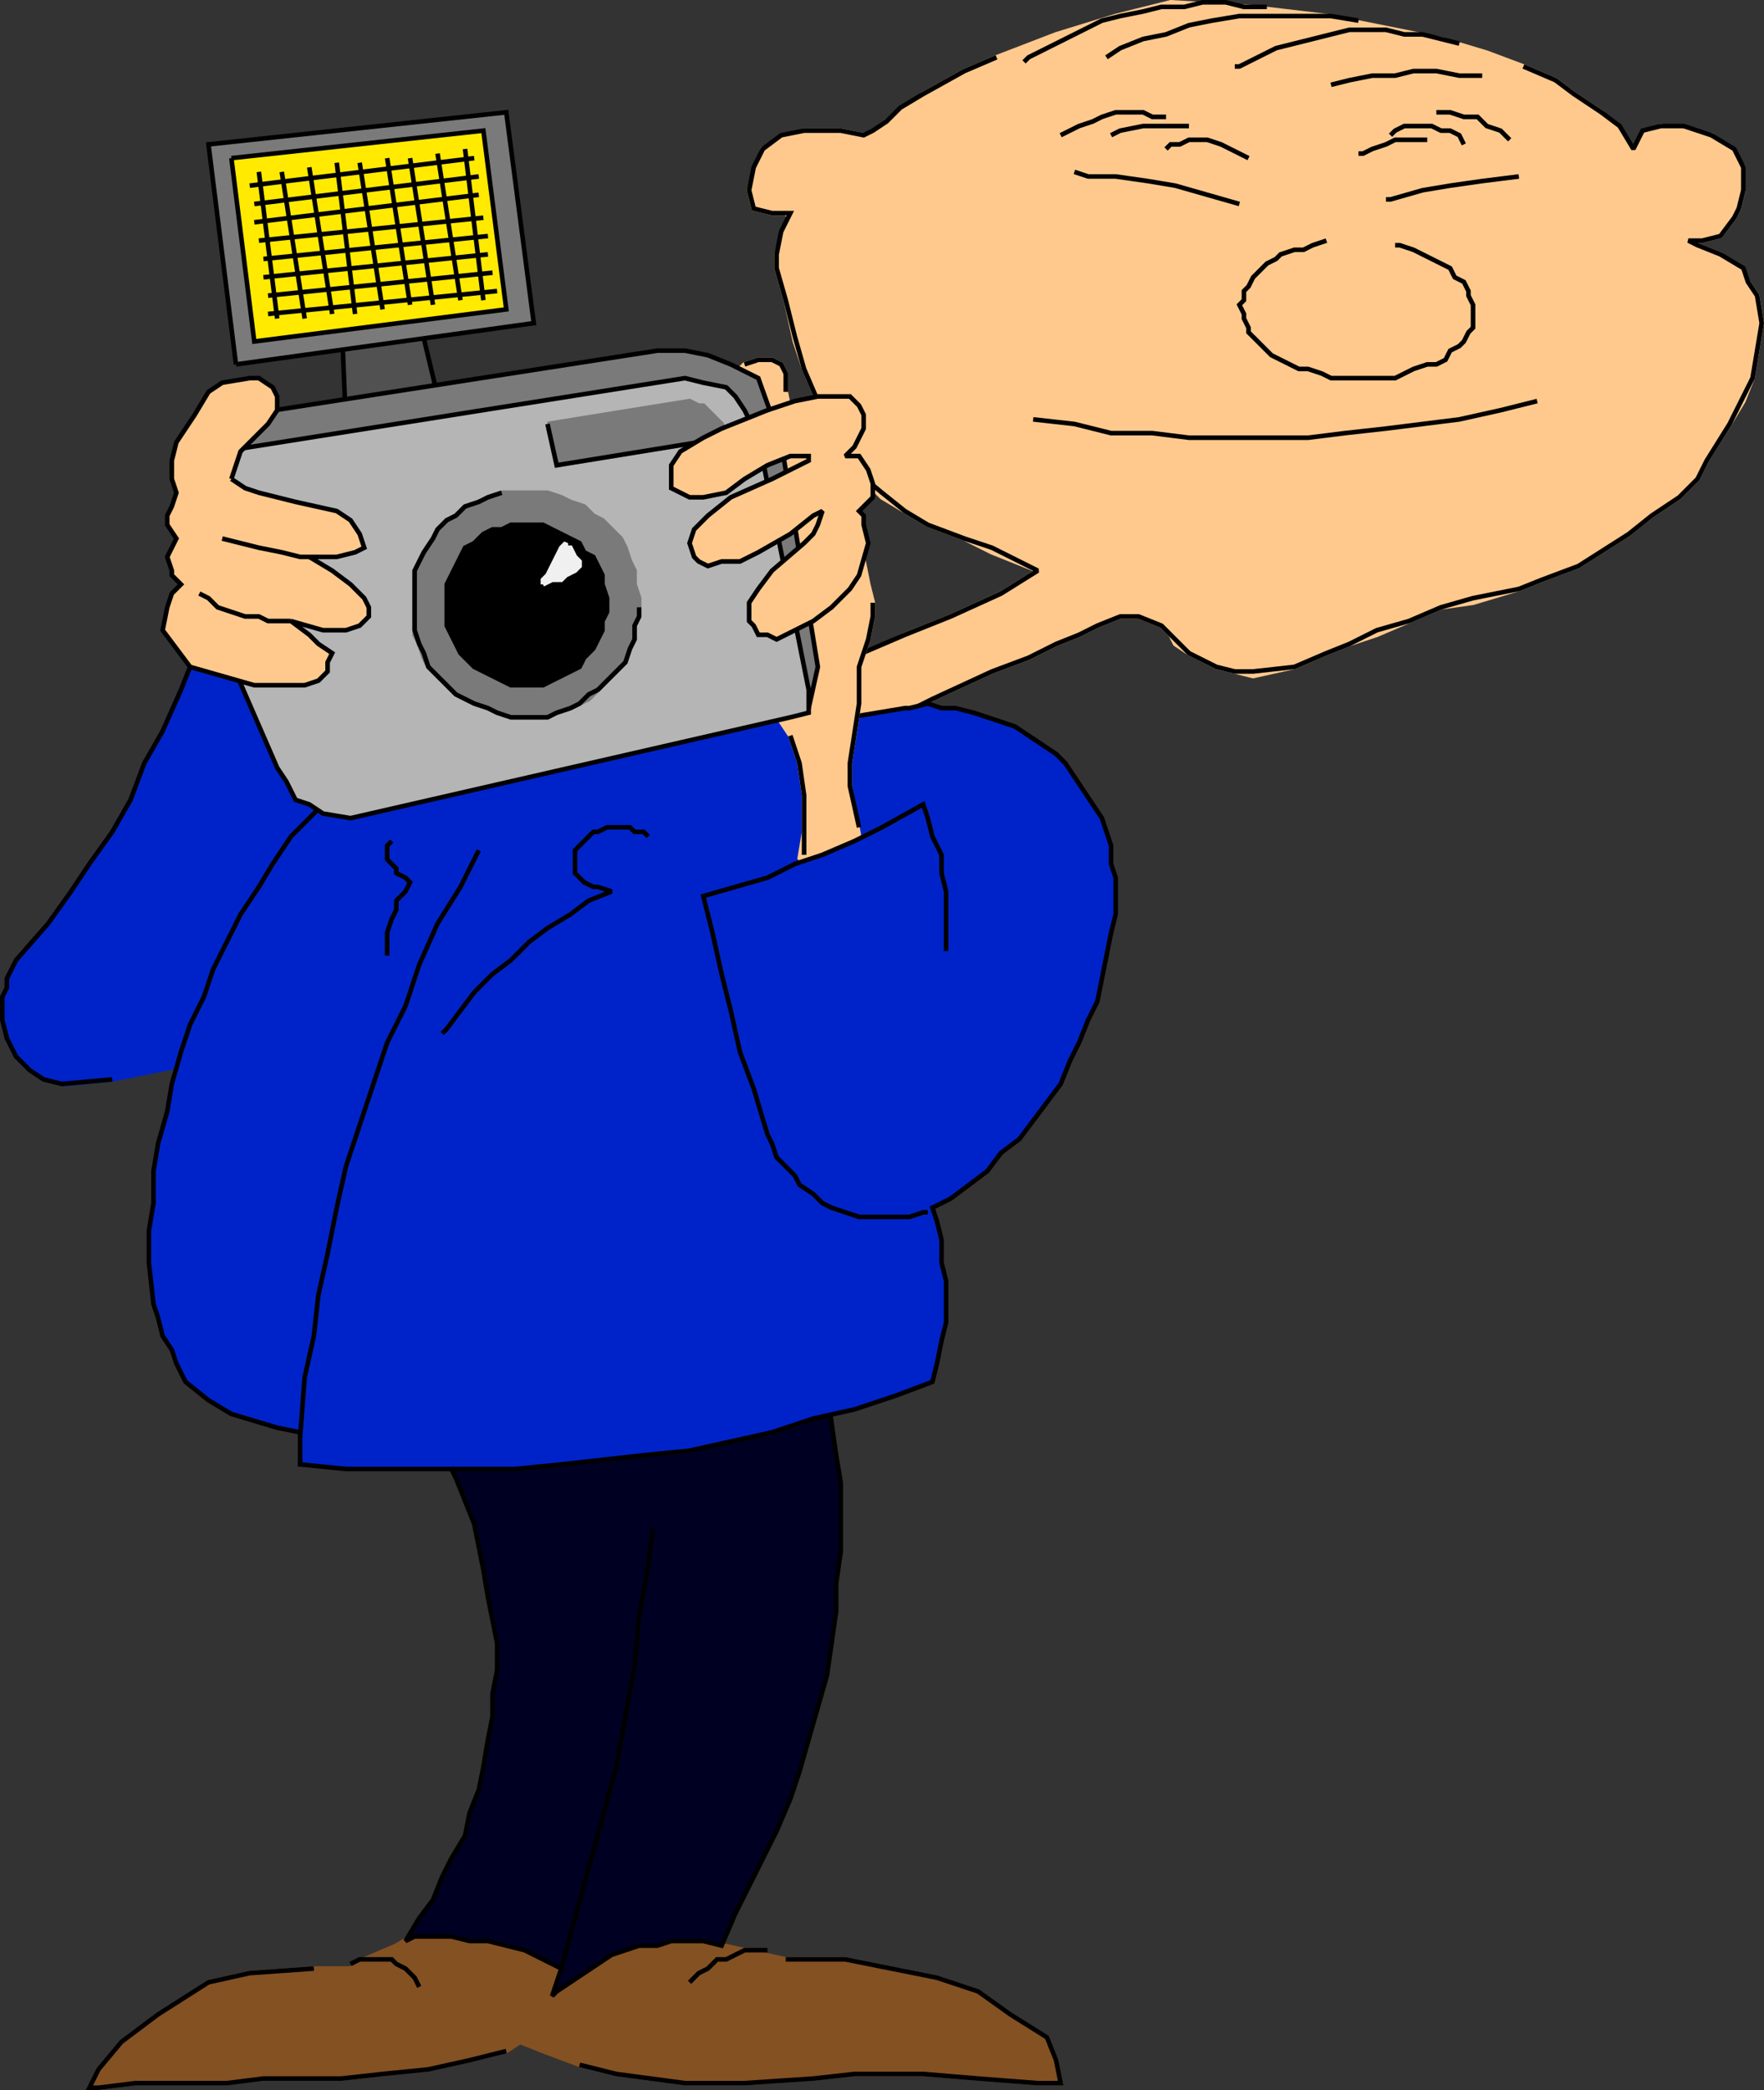 <svg xmlns="http://www.w3.org/2000/svg" width="385.007" height="456.004" version="1.2"><rect width="100%" height="100%" fill="#333333" stroke="none"/><g fill="none" fill-rule="evenodd" stroke="#000" stroke-miterlimit="2" font-family="'Sans Serif'" font-size="12.5" font-weight="400"><path fill="#ffc98e" stroke="#ffc98e" d="m184.5 158.504 6-1h3l4-2 6-3 13-6 8-3 6-3 5-2 4-2 5-2h4l5 2 2 2 1 2 3 2 6 3 4 1 4 1 9-2 7-3 5-2 6-2 7-3 7-3 7-1 10-3 5-2 8-3 11-7 5-4 6-4 4-4 2-4 5-8 3-5 2-5 1-6 1-6-1-6-2-3-1-2-5-4-5-2-2-1h3l4-1 3-4 1-2 1-4v-5l-2-3-5-4-6-1-5-1-4 2-2 3-3-4-4-4-6-4-4-3-7-3-8-3-10-3-10-2-15-3-17-2-17-1-12 3-13 4-13 5-7 3-9 5-5 4-3 2-3 3h-2l-5-1h-8l-5 2-4 2-2 5-1 4 1 4 4 1h3l1 1-2 4-1 4v3l2 7 2 9 2 6 3 7 3 7 5 8 6 6 5 3 5 3 8 3 6 3 10 4-8 5-11 5-10 4-15 7-10 3-26 10h38" vector-effect="non-scaling-stroke"/><path fill="#845123" stroke="#845123" d="m153.5 423.504 18 4h13l10 2 10 2 9 3 7 5 8 5 2 5 1 5h-5l-13-1-12-1h-15l-9 1-15 1h-13l-15-2-8-2-8-3-5-2-3 2-8 2-9 2-10 1-9 1h-17l-8 1h-20l-8 1h-2l2-4 5-6 8-6 11-7 9-2 14-1h8l3-2 7-3 10-6 10-3 23-4h7l17 12" vector-effect="non-scaling-stroke"/><path fill="#000023" d="M179.5 295.504v1l1 7 1 7 1 7 1 6v15l-1 7v6l-1 7-1 7-2 7-2 7-2 7-2 6-3 7-3 6-3 6-3 6-3 7-4-1h-7l-3 1h-4l-3 1-3 1-3 2-3 2-3 2-3 2-1 1 2-6-4-2-4-2-4-1-4-1h-4l-4-1h-8l-2 1 3-5 3-4 2-5 2-4 3-5 1-5 2-5 1-5 1-6 1-5v-5l1-5v-6l-1-5-1-5-1-6-1-5-1-5-2-5-2-5-2-4-1-1 83-22" vector-effect="non-scaling-stroke"/><path fill="#0023c9" stroke="#0023c9" d="m64.5 125.504 51 23-55 76-3 2-7 2-11 4-15 3-10 1-5-1-3-2-3-3-2-4-1-4v-5l1-2v-2l1-2 2-2 6-8 5-7 4-6 5-7 4-7 4-8 3-7 4-9 4-10 4-5 17-10" vector-effect="non-scaling-stroke"/><path d="M276.5 1.504h-5l-4-1h-5l-4 1h-5l-4 1-5 1-4 1-4 2-4 2-4 2-4 2-1 1m73-9-6-1h-20l-6 1-5 1-5 2-5 1-5 2-3 2m77-3-4-1-4-1h-4l-4-1h-8l-4 1-4 1-4 1-4 1-4 2-4 2h-1m54 2h-5l-5-1h-5l-4 1h-5l-5 1-4 1m-1 34-3 1-2 1h-2l-3 1-1 1-2 1-2 2-1 1-1 2-1 1v2l-1 1 1 2v1l1 2v1l2 2 1 1 2 2 2 1 2 1 2 1h2l3 1 2 1h14l2-1 2-1 3-1h2l2-1 1-2 2-1 1-1 1-2 1-1v-5l-1-2v-1l-1-2-2-1-1-2-2-1-2-1-2-1-2-1-3-1h-1m-79 38 9 1 8 2h9l8 1h26l8-1 9-1 8-1 8-1 9-2 8-2m-65-43-7-2-7-2-6-1-7-1h-6l-3-1m97 1-8 1-7 1-6 1-7 2h-1m-48-18h-3l-2-1h-6l-3 1-2 1-3 1-2 1-2 1m28-2h-10l-5 1-2 1m30 5-2-1-2-1-2-1-3-1h-4l-2 1h-2l-1 1m75-2-2-2-3-1-2-2h-3l-3-1h-3m6 7-1-2-2-1h-2l-2-1h-6l-2 1-1 1" vector-effect="non-scaling-stroke"/><path d="M311.5 30.504h-7l-2 1-3 1-2 1h-1m-272 202-11 1-4-1-3-2-3-3-2-4-1-4v-5l1-2v-2l1-2 1-2 7-8 5-7 4-6 5-7 4-7 3-8 4-7 4-9 4-10m141 18 6-1 3-1 4-1 6-3 13-6 8-3 6-3 5-2 4-2 5-2h4l5 2 2 2 1 1 3 3 6 3 4 1h4l9-1 7-3 5-2 6-3 7-2 7-3 7-2 10-2 5-2 8-3 11-7 5-4 6-4 4-4 2-4 5-8 3-6 2-4 1-6 1-6-1-6-2-3-1-3-5-3-5-2-2-1h3l4-1 3-4 1-2 1-4v-5l-2-4-5-3-6-2h-5l-4 1-2 4-3-5-4-3-6-4-4-3-7-3" vector-effect="non-scaling-stroke"/><path d="m217.5 12.504-7 3-9 5-5 3-3 3-3 2-2 1-5-1h-8l-5 1-4 3-2 4-1 5 1 4 4 1h4l-2 4-1 5v3l2 7 2 8 2 7 3 7 3 7 5 8 6 5 5 4 5 3 8 3 6 2 10 5-8 5-11 5-10 4-14 6-11 4-26 10" vector-effect="non-scaling-stroke"/><path fill="#0023c9" d="m77.5 171.504 15-14 72-6 2 5 13 1 18-3h1l4-1 3 1h3l4 1 3 1 3 1 3 1 3 2 3 2 3 2 2 2 2 3 2 3 2 3 2 3 1 3 1 3v4l1 3v8l-1 4-1 5-1 5-1 5-2 4-2 5-2 4-2 5-3 4-3 4-3 4-4 3-3 4-4 3-4 3-4 2 1 3 1 4v5l1 4v9l-1 4-1 5-1 4-8 3-9 3-9 2-9 3-9 2-9 2-10 1-9 1-9 1-10 1h-37l-10-1v-7l-5-1-10-3-5-3-5-4-2-4-1-3-2-3-1-4-1-3-1-9v-7l1-6v-7l1-6 2-7 1-6 2-7 2-6 3-6 2-6 3-6 3-6 4-6 3-5 4-6 5-5 4-5 5-1" vector-effect="non-scaling-stroke"/><path fill="#ffc98e" stroke="#ffc98e" d="m172.5 90.504 13 29 2 2 1 1 1 5 1 4v3l-1 5-1 3-1 3v8l-2 13v5l2 11-3 1-10 4 1-6v-8l-1-7-2-6-4-6-4-3-3-3-1-67 2-2 3-1h3l2 1 1 2v4l1 5" vector-effect="non-scaling-stroke"/><path fill="#515151" d="m75.5 92.504-1-24 16-3 6 25-21 2" vector-effect="non-scaling-stroke"/><path fill="#7a7a7a" d="m53.5 90.504 90-14h6l5 1 5 2 6 3 5 14 8 49-2 9-105-42-25 4 1-20 6-6" vector-effect="non-scaling-stroke"/><path fill="#b5b5b5" d="m48.5 98.504 101-16 4 1 5 1 2 2 2 3 3 6 11 55v5l-4 1-96 22-6-1-3-2-3-1-2-4-2-3-10-23-2-13-2-28 2-5" vector-effect="non-scaling-stroke"/><path fill="#7a7a7a" stroke="#7a7a7a" d="M139.5 132.504v-2l-1-3v-3l-1-2-1-3-1-2-2-2-2-2-2-1-2-2-3-1-2-1-3-1h-10l-3 1-2 1-3 1-2 2-2 1-2 2-1 2-2 3-1 2-1 2v14l1 2 1 3 1 2 2 2 2 2 2 2 2 1 2 1 3 1 2 1 3 1h8l2-1 3-1 2-1 2-1 2-2 2-2 2-2 2-2 1-3 1-2v-3l1-2v-2" vector-effect="non-scaling-stroke"/><path fill="#000" d="M132.5 132.504v-2l-1-3v-2l-1-2-1-2-2-1-1-2-2-1-2-1-2-1-2-1h-7l-2 1h-2l-2 1-2 2-2 1-1 2-1 2-1 2-1 2v9l1 2 1 2 1 2 1 1 2 2 2 1 2 1 2 1 2 1h7l2-1 2-1 2-1 2-1 1-2 2-2 1-2 1-2v-2l1-2v-1" vector-effect="non-scaling-stroke"/><path fill="#7a7a7a" d="m51.5 79.504 65-9-6-46-65 7 6 48" vector-effect="non-scaling-stroke"/><path fill="#ffea00" d="m50.5 34.504 55-6 5 39-55 7-5-40" vector-effect="non-scaling-stroke"/><path d="m56.5 37.504 4 32m1-32 5 32m1-33 5 32m1-33 4 33m1-33 5 32m1-33 5 32m0-32 5 32m1-33 5 32m1-33 4 33m-51-25 49-6m-48 10 49-6m-49 10 49-6m-48 10 49-5m-48 9 49-5m-49 9 49-5m-48 9 49-5m-49 9 50-5m1 44-3 1-2 1-3 1-2 2-2 1-2 2-1 2-2 3-1 2-1 2v13l1 3 1 2 1 3 2 2 2 2 2 2 2 1 2 1 3 1 2 1 3 1h8l2-1 3-1 2-1 2-2 2-1 2-2 2-2 2-2 1-3 1-2v-3l1-2v-2" vector-effect="non-scaling-stroke"/><path fill="#f0f0f0" stroke="#f0f0f0" d="m118.5 127.504 2-1h2l1-1 2-1 1-1v-1l-1-1-1-2h-1v-1l-1 1-1 2-1 2-1 2-1 1v1" vector-effect="non-scaling-stroke"/><path fill="#7a7a7a" stroke="#7a7a7a" d="m119.5 92.504 31-5 2 1h1l2 2 2 2 1 3-37 6-2-9" vector-effect="non-scaling-stroke"/><path d="m158.5 95.504-37 6-2-9m52 335h13l10 2 10 2 9 3 7 5 8 5 2 5 1 5h-5l-13-1-12-1h-15l-9 1-15 1h-13l-15-2-8-2m-16-3-8 2-9 2-10 1-9 1h-17l-8 1h-20l-8 1h-2l2-4 5-6 8-6 11-7 9-2 14-1m54 0 3-11 3-11 3-11 3-11 2-11 2-11 1-11 2-11 1-8m-51 100-1-2-1-1-1-1-2-1-1-1h-7l-2 1m91-3h-5l-2 1-2 1h-2l-2 2-2 1-2 2m-46-247-4 8-5 8-4 9-3 9-4 8-3 9-3 9-3 9-2 9-2 10-2 9-1 9-2 9-1 13m137-49h-1l-3 1h-11l-3-1-3-1-2-1-2-2-3-2-1-2-2-2-2-2-1-3-1-2-3-10-3-8-2-9-2-8-2-9-2-8 7-2 7-2 6-3 6-2 7-3 6-3 9-5 1 3 1 4 2 4v4l1 4v13m-65-25-1-1h-2l-1-1h-5l-2 1h-1l-1 1-1 1-1 1-1 1v5l1 1 1 1 2 1h1l3 1-5 2-4 3-5 3-4 3-4 4-4 3-4 4-3 4-3 4-1 1m-12-17v-5l1-3 1-2v-2l2-2 1-2-1-1-2-1v-1l-1-1-1-1v-3l1-1m105-52v3l-1 5-1 3-1 3v8l-2 13v5l2 9" vector-effect="non-scaling-stroke"/><path d="M175.5 186.504v-13l-1-7-2-6" vector-effect="non-scaling-stroke"/><path fill="#ffc98e" d="M146.5 103.504v-2l2-3 5-3 4-2 5-2 5-2 6-2 5-1h7l2 2 1 2v3l-2 4-2 2h3l2 3 1 3v3l-1 1-2 2 1 1v2l1 4-2 7-2 3-4 4-4 3-6 3-2 1-2-1h-2l-1-2-1-1v-4l2-3 3-4 7-6 2-2 1-2 1-3-2 1-5 4-7 4-4 2h-4l-3 1-2-1-1-1-1-3 1-3 3-3 5-4 9-4 8-4v-1h-4l-5 2-5 3-4 3-5 1h-3l-4-2v-3m-96 1 1-3 1-3 3-3 3-3 2-3v-3l-1-2-3-2h-2l-6 1-3 2-3 5-4 6-1 4v4l1 3-1 3-1 2v2l2 3-1 2-1 2 1 3v1l2 2-2 2-1 3-1 5 3 4 3 4 7 2 7 2h11l3-1 2-2v-2l1-2-3-2-2-2-4-3 7 2h5l3-1 2-2v-2l-1-2-3-3-4-3-5-3h6l4-1 2-1-1-3-2-3-3-2-9-2-8-2-3-1-3-2" vector-effect="non-scaling-stroke"/><path d="m162.5 79.504 3-1h3l2 1 1 2v4m-123 32 4 1 4 1 5 1 4 1h2m-24 8 2 1 2 2 3 1 3 1h3l2 1h5" vector-effect="non-scaling-stroke"/></g></svg>
